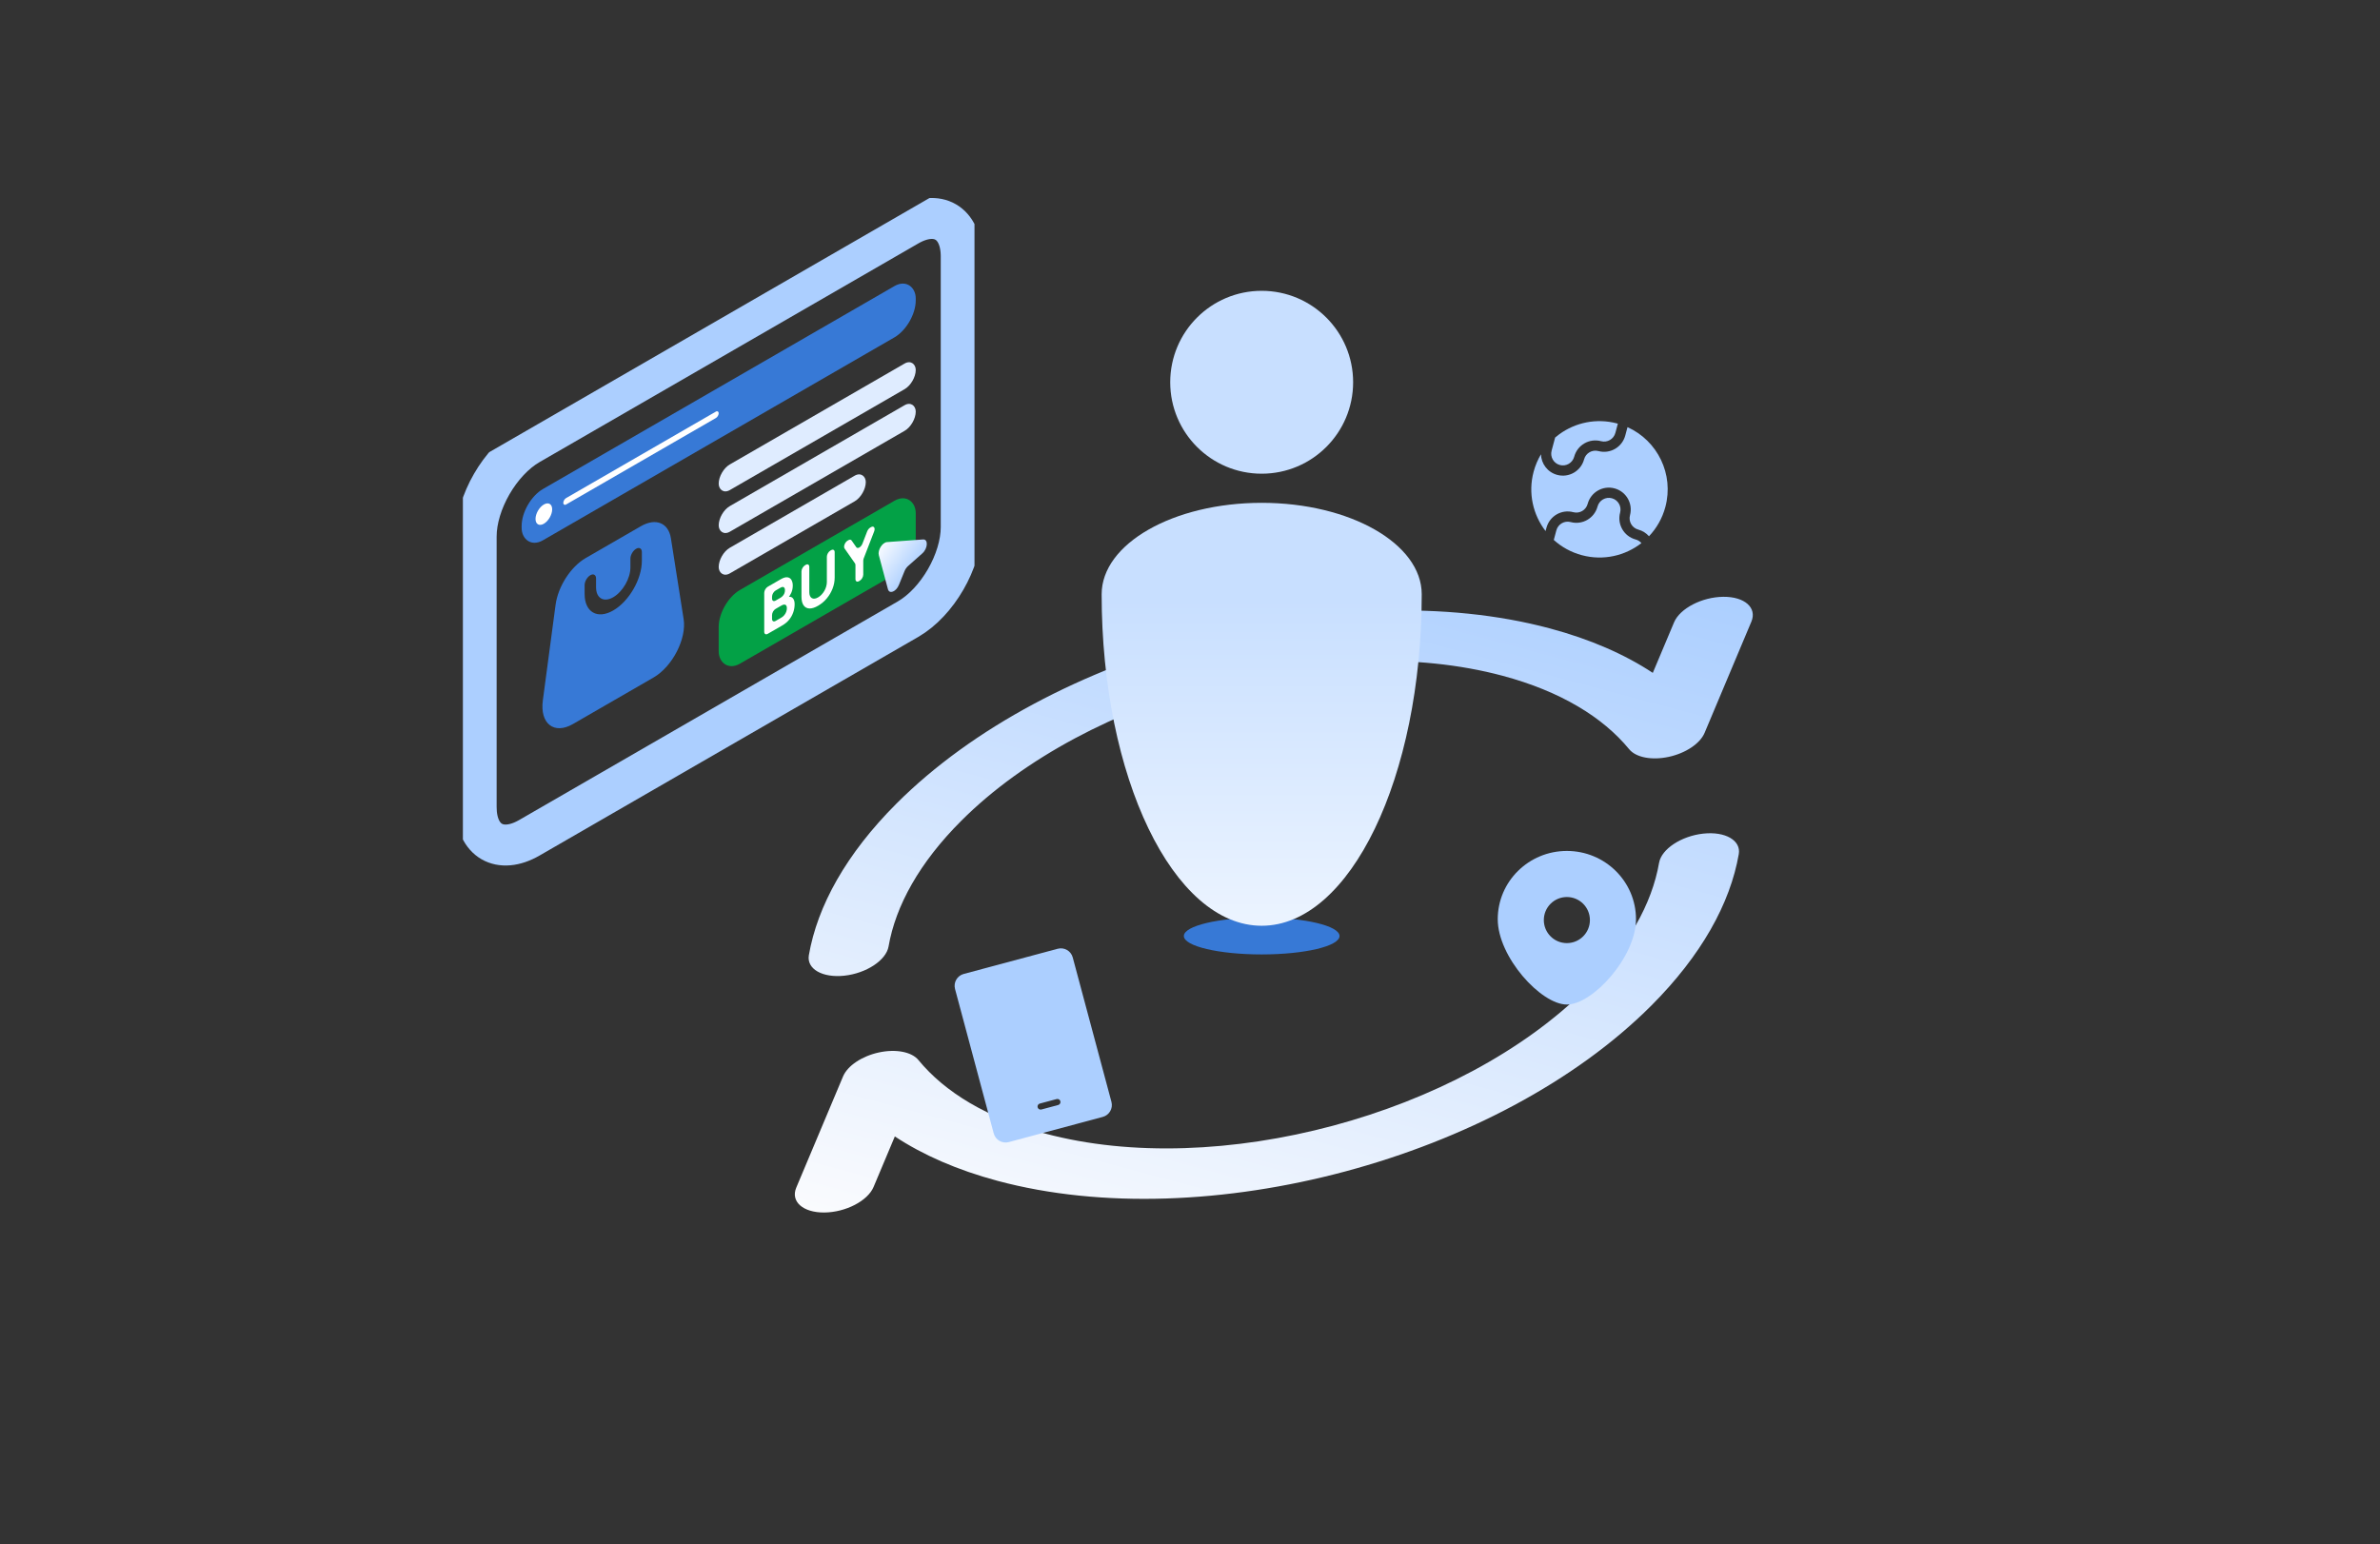 <?xml version="1.0" encoding="UTF-8"?> <svg xmlns="http://www.w3.org/2000/svg" width="581" height="377" viewBox="0 0 581 377" fill="none"><rect x="0" y="0" width="581" height="377" fill="#333333" stroke="none"/><g clip-path="url(#clip0_292_22943)"><path fill-rule="evenodd" clip-rule="evenodd" d="M420.693 145.702C425.904 145.657 428.97 148.376 427.541 151.775L416.124 178.917C415.025 181.528 411.521 183.877 407.38 184.777C403.239 185.676 399.363 184.932 397.711 182.918C391.256 175.053 380.887 168.756 366.834 164.99C324.682 153.696 265.496 169.554 234.639 200.412C224.453 210.598 218.636 221.127 216.913 231.078C216.333 234.426 211.508 237.616 206.135 238.203C200.762 238.79 196.876 236.552 197.456 233.204C199.538 221.178 206.575 208.453 218.848 196.18C256.09 158.939 327.52 139.799 378.393 153.43C388.274 156.078 396.659 159.771 403.478 164.276L408.668 151.938C410.098 148.54 415.481 145.748 420.693 145.702ZM415.788 203.521C421.161 202.934 425.047 205.172 424.467 208.521C422.385 220.546 415.348 233.271 403.075 245.544C365.833 282.785 294.403 301.925 243.53 288.294C233.649 285.646 225.264 281.953 218.445 277.448L213.255 289.786C211.825 293.185 206.442 295.977 201.23 296.022C196.019 296.067 192.953 293.348 194.383 289.949L205.799 262.807C206.897 260.196 210.402 257.847 214.543 256.948C218.684 256.048 222.56 256.793 224.212 258.806C230.667 266.671 241.036 272.968 255.09 276.734C297.241 288.029 356.427 272.17 387.284 241.313C397.47 231.126 403.287 220.597 405.01 210.646C405.59 207.298 410.415 204.108 415.788 203.521Z" fill="url(#paint0_linear_292_22943)"></path></g><ellipse cx="308" cy="228.515" rx="19" ry="4.5" fill="#3779D6"></ellipse><path fill-rule="evenodd" clip-rule="evenodd" d="M307.997 115.65C320.327 115.65 330.322 105.655 330.322 93.325C330.322 80.995 320.327 71 307.997 71C295.667 71 285.672 80.995 285.672 93.325C285.672 105.655 295.667 115.65 307.997 115.65ZM308 226.015C329.577 226.015 347.069 189.736 347.069 145.086C347.069 132.756 329.577 122.761 308 122.761C286.422 122.761 268.931 132.756 268.931 145.086C268.931 189.736 286.422 226.015 308 226.015Z" fill="url(#paint1_linear_292_22943)"></path><g clip-path="url(#clip1_292_22943)"><path fill-rule="evenodd" clip-rule="evenodd" d="M377.302 129.656C374.233 125.686 372.987 120.378 374.386 115.157C374.796 113.626 375.407 112.202 376.182 110.907C376.241 113.217 377.801 115.312 380.146 115.94C383.003 116.706 385.936 115.005 386.702 112.149C387.111 110.62 388.679 109.716 390.199 110.123C393.056 110.889 395.989 109.188 396.755 106.332L397.303 104.285C404.623 107.572 408.688 115.773 406.544 123.773C405.801 126.549 404.398 128.971 402.55 130.918C401.878 130.156 400.982 129.576 399.927 129.294C398.407 128.886 397.502 127.32 397.911 125.791C398.677 122.934 396.986 119.995 394.13 119.23C391.273 118.464 388.34 120.164 387.574 123.021C387.165 124.55 385.597 125.454 384.077 125.047C381.22 124.281 378.287 125.981 377.521 128.838L377.302 129.656ZM379.307 131.823L379.933 129.484C380.343 127.955 381.91 127.051 383.431 127.458C386.287 128.224 389.221 126.524 389.986 123.667C390.396 122.138 391.963 121.234 393.483 121.641C395.004 122.049 395.909 123.615 395.499 125.144C394.734 128.001 396.424 130.94 399.281 131.705C399.853 131.859 400.339 132.176 400.699 132.595C396.724 135.688 391.397 136.948 386.157 135.544C383.52 134.838 381.201 133.536 379.307 131.823ZM394.946 103.433C394.889 103.417 394.831 103.401 394.773 103.386C389.722 102.033 384.591 103.154 380.667 106.007C380.313 106.264 379.969 106.536 379.635 106.821L378.777 110.025C378.367 111.554 379.272 113.121 380.793 113.528C382.313 113.936 383.88 113.031 384.29 111.503C385.055 108.646 387.989 106.946 390.845 107.711C392.366 108.119 393.933 107.215 394.343 105.686L394.946 103.433Z" fill="#ACCFFF"></path></g><path fill-rule="evenodd" clip-rule="evenodd" d="M382.5 245.25C388.828 245.25 399.375 233.621 399.375 224.417C399.375 215.212 391.82 207.75 382.5 207.75C373.18 207.75 365.625 215.212 365.625 224.417C365.625 233.621 376.172 245.25 382.5 245.25ZM382.5 230.25C385.607 230.25 388.125 227.732 388.125 224.625C388.125 221.518 385.607 219 382.5 219C379.393 219 376.875 221.518 376.875 224.625C376.875 227.732 379.393 230.25 382.5 230.25Z" fill="#ACCFFF"></path><g clip-path="url(#clip2_292_22943)"><path fill-rule="evenodd" clip-rule="evenodd" d="M235.261 237.778C233.661 238.207 232.711 239.852 233.14 241.453L242.587 276.709C243.015 278.309 244.66 279.259 246.261 278.83L269.202 272.683C270.802 272.255 271.752 270.61 271.323 269.009L261.876 233.753C261.447 232.152 259.802 231.203 258.202 231.632L235.261 237.778ZM253.835 269.425C253.434 269.532 253.197 269.943 253.304 270.343C253.411 270.743 253.823 270.981 254.223 270.874L258.328 269.774C258.728 269.666 258.966 269.255 258.858 268.855C258.751 268.455 258.34 268.217 257.94 268.325L253.835 269.425Z" fill="#ACCFFF"></path></g><g clip-path="url(#clip3_292_22943)"><path d="M129.23 108.478C122.055 112.62 116.239 122.694 116.239 130.978L116.239 197.032C116.239 205.317 122.055 208.674 129.23 204.532L148.008 193.69L175.447 177.849L202.886 162.007L221.665 151.165C228.839 147.023 234.655 136.949 234.655 128.665L234.655 62.61C234.655 54.326 228.839 50.968 221.665 55.11L129.23 108.478Z" stroke="#ACCFFF" stroke-width="10" stroke-linecap="round"></path><rect width="111.088" height="12.517" rx="6" transform="matrix(0.866 -0.5 2.20305e-08 1 127.345 122.389)" fill="#3779D6"></rect><rect width="55.544" height="6.259" rx="3.129" transform="matrix(0.866 -0.5 2.20305e-08 1 175.447 114.957)" fill="#DFECFF"></rect><rect width="55.544" height="6.258" rx="3.129" transform="matrix(0.866 -0.5 2.20305e-08 1 175.447 125.127)" fill="#DFECFF"></rect><rect width="41.463" height="6.259" rx="3.129" transform="matrix(0.866 -0.5 2.20305e-08 1 175.447 135.298)" fill="#DFECFF"></rect><rect width="55.544" height="17.993" rx="6" transform="matrix(0.866 -0.5 2.20305e-08 1 175.447 147.032)" fill="#03A146"></rect><g clip-path="url(#clip4_292_22943)"><path fill-rule="evenodd" clip-rule="evenodd" d="M142.974 136.248L156.431 128.479C160.074 126.375 163.183 127.622 163.782 131.425L166.887 151.146C167.644 155.954 164.141 162.752 159.536 165.41L139.868 176.766C135.263 179.425 131.76 176.672 132.517 170.99L135.623 147.683C136.221 143.188 139.331 138.352 142.974 136.248ZM149.702 149.037C153.561 146.809 156.689 141.391 156.689 136.935L156.689 134.784C156.689 133.893 156.063 133.532 155.292 133.977C154.52 134.423 153.894 135.506 153.894 136.397L153.894 138.549C153.894 141.222 152.018 144.473 149.702 145.81C147.387 147.146 145.51 146.063 145.51 143.389L145.51 141.238C145.51 140.347 144.885 139.986 144.113 140.431C143.341 140.877 142.716 141.96 142.716 142.851L142.716 145.003C142.716 149.458 145.844 151.264 149.702 149.037Z" fill="#3779D6"></path></g><path d="M209.697 141.882C209.219 142.158 208.831 141.935 208.831 141.382L208.831 137.972C208.831 137.797 208.791 137.647 208.715 137.539L206.178 133.918C205.845 133.444 206.262 132.37 206.928 131.986L207.127 131.871C207.437 131.692 207.723 131.718 207.878 131.938L209.035 133.591C209.368 134.067 210.203 133.584 210.536 132.724L211.692 129.736C211.847 129.337 212.133 128.981 212.443 128.802L212.642 128.687C213.308 128.302 213.725 128.894 213.392 129.753L210.855 136.304C210.779 136.5 210.739 136.695 210.739 136.87L210.739 140.281C210.739 140.833 210.351 141.505 209.873 141.781L209.697 141.882Z" fill="white"></path><path d="M199.707 147.889C198.905 148.352 198.2 148.573 197.592 148.552C196.984 148.525 196.509 148.27 196.168 147.786C195.827 147.301 195.656 146.599 195.656 145.678L195.656 139.502C195.656 138.953 196.04 138.285 196.516 138.006L196.692 137.903C197.173 137.621 197.564 137.844 197.564 138.399L197.564 144.561C197.564 144.938 197.62 145.25 197.73 145.495C197.841 145.739 197.993 145.918 198.187 146.029C198.385 146.139 198.613 146.18 198.871 146.153C199.134 146.119 199.412 146.016 199.707 145.846C200.012 145.67 200.293 145.447 200.551 145.175C200.814 144.901 201.042 144.596 201.235 144.261C201.429 143.926 201.579 143.573 201.685 143.204C201.795 142.831 201.851 142.458 201.851 142.086L201.851 135.917C201.851 135.365 202.238 134.694 202.717 134.417L202.893 134.316C203.371 134.04 203.759 134.263 203.759 134.816L203.759 141C203.759 141.921 203.588 142.82 203.247 143.698C202.906 144.577 202.431 145.38 201.823 146.109C201.215 146.833 200.509 147.426 199.707 147.889Z" fill="white"></path><path d="M187.427 154.74C186.948 155.016 186.561 154.793 186.561 154.24L186.561 144.745C186.561 144.193 186.948 143.521 187.427 143.245L190.543 141.446C191.252 141.036 191.826 140.87 192.264 140.947C192.702 141.019 193.022 141.244 193.225 141.622C193.428 142 193.529 142.441 193.529 142.947C193.529 143.591 193.402 144.199 193.149 144.771C192.933 145.264 192.647 145.693 192.289 146.057C192.205 146.142 192.119 146.117 192.119 146.013C192.119 145.914 192.198 145.794 192.281 145.771C192.822 145.624 193.234 145.704 193.515 146.012C193.829 146.348 193.985 146.834 193.985 147.473C193.985 148.16 193.875 148.827 193.654 149.477C193.437 150.123 193.105 150.725 192.658 151.281C192.211 151.832 191.649 152.303 190.971 152.694L187.427 154.74ZM188.469 151.095C188.469 151.647 188.856 151.871 189.335 151.595L190.778 150.762C191.031 150.616 191.257 150.424 191.455 150.187C191.653 149.945 191.808 149.68 191.918 149.393C192.034 149.098 192.091 148.796 192.091 148.487C192.091 148.215 192.043 148.001 191.946 147.844C191.849 147.687 191.702 147.605 191.504 147.597C191.31 147.581 191.068 147.657 190.778 147.824L189.335 148.657C188.856 148.934 188.469 149.605 188.469 150.157L188.469 151.095ZM188.469 146.13C188.469 146.682 188.856 146.906 189.335 146.63L190.515 145.948C190.727 145.826 190.916 145.674 191.082 145.493C191.248 145.312 191.379 145.106 191.476 144.875C191.573 144.638 191.621 144.378 191.621 144.096C191.621 143.745 191.527 143.504 191.338 143.374C191.149 143.244 190.874 143.282 190.515 143.49L189.335 144.171C188.856 144.447 188.469 145.119 188.469 145.671L188.469 146.13Z" fill="white"></path><ellipse cx="2.347" cy="2.347" rx="2.347" ry="2.347" transform="matrix(0.866 -0.5 2.20305e-08 1 130.731 124.345)" fill="white"></ellipse><rect width="43.809" height="1.565" rx="0.782" transform="matrix(0.866 -0.5 2.20305e-08 1 137.507 121.998)" fill="white"></rect><g clip-path="url(#clip5_292_22943)"><path d="M214.537 135.544L216.761 143.846C217.103 145.122 218.762 144.474 219.444 142.798L220.811 139.438C221.008 138.955 221.316 138.51 221.675 138.192L225.163 135.099C226.521 133.894 226.638 131.608 225.337 131.703L216.53 132.347C215.392 132.43 214.21 134.326 214.537 135.544Z" fill="url(#paint2_linear_292_22943)"></path></g></g><defs><linearGradient id="paint0_linear_292_22943" x1="393.808" y1="138.016" x2="341.285" y2="334.032" gradientUnits="userSpaceOnUse"><stop stop-color="#ACCFFF"></stop><stop offset="1" stop-color="#FAFBFE"></stop></linearGradient><linearGradient id="paint1_linear_292_22943" x1="308" y1="146.5" x2="308" y2="268.463" gradientUnits="userSpaceOnUse"><stop stop-color="#C8DFFF"></stop><stop offset="1" stop-color="white"></stop></linearGradient><linearGradient id="paint2_linear_292_22943" x1="214.484" y1="132.157" x2="223.641" y2="138.882" gradientUnits="userSpaceOnUse"><stop stop-color="white"></stop><stop offset="1" stop-color="#ACCFFF"></stop></linearGradient><clipPath id="clip0_292_22943"><rect width="261.567" height="261.567" fill="white" transform="matrix(0.966 0.259 -0.707 0.707 277.112 94.535)"></rect></clipPath><clipPath id="clip1_292_22943"><rect width="39.951" height="39.951" fill="white" transform="translate(414.93 105.34) rotate(105)"></rect></clipPath><clipPath id="clip2_292_22943"><rect width="51" height="51" fill="white" transform="translate(221 237.2) rotate(-15)"></rect></clipPath><clipPath id="clip3_292_22943"><rect width="144.215" height="133.727" fill="white" transform="matrix(0.866 -0.5 2.20305e-08 1 113 114.108)"></rect></clipPath><clipPath id="clip4_292_22943"><rect width="51.633" height="51.633" fill="white" transform="matrix(0.866 -0.5 2.20305e-08 1 127.345 138.818)"></rect></clipPath><clipPath id="clip5_292_22943"><rect width="16.117" height="16.117" fill="white" transform="matrix(-0.224 -0.837 0.837 -0.742 215.771 147.931)"></rect></clipPath></defs></svg> 
